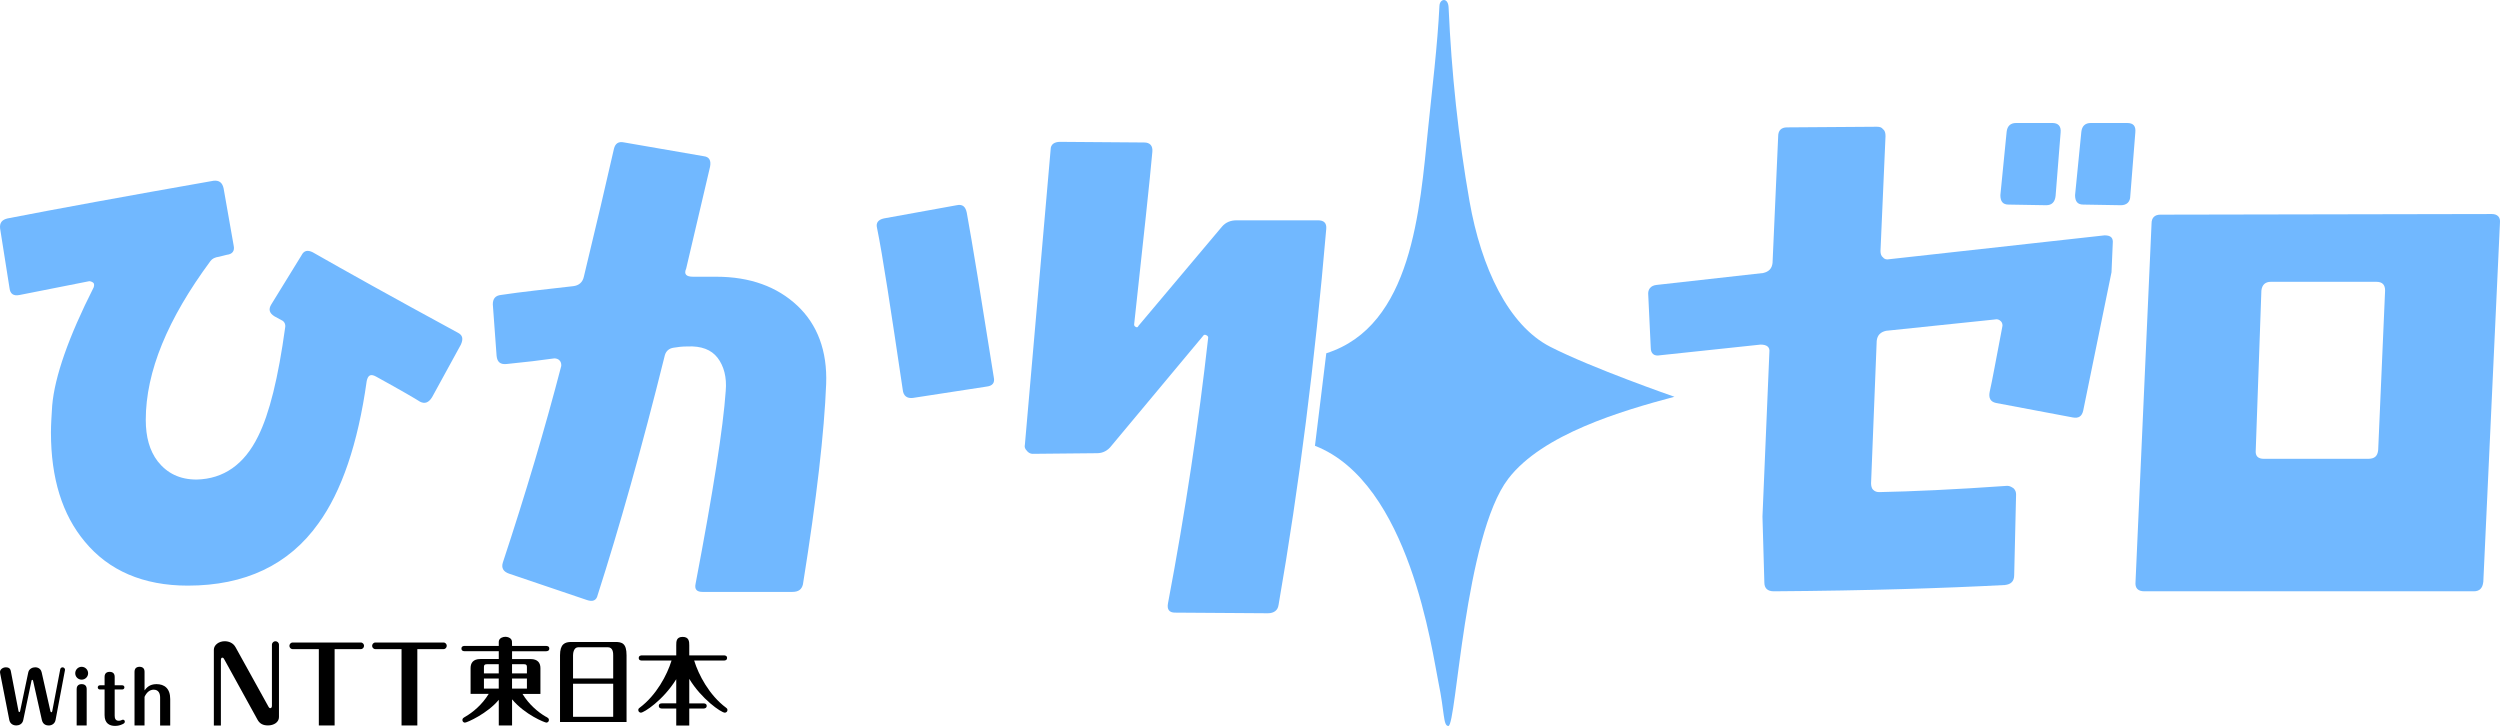 <?xml version="1.0" encoding="UTF-8"?>
<svg id="_レイヤー_2" data-name="レイヤー 2" xmlns="http://www.w3.org/2000/svg" viewBox="0 0 1019.75 296.13">
  <defs>
    <style>
      .cls-1 {
        fill: #71b8ff;
      }
    </style>
  </defs>
  <g id="_レイヤー_1-2" data-name="レイヤー 1">
    <g>
      <path d="M87.23,295.94v-30.93c0-1.91,2.04-3.45,4.41-3.45,1.78,0,3.53.75,4.45,2.46l13.33,24.08c.25.46.51.87.97.75.53-.15.53-.79.53-.99v-24.84c0-.87.71-1.46,1.41-1.46.79,0,1.46.58,1.46,1.46v29.47c0,2.16-2.16,3.41-4.49,3.41-1.95,0-3.36-.66-4.28-2.37l-13.49-24.49c-.17-.28-.38-.88-.92-.78-.51.09-.51.8-.51.97v26.72h-2.87"/>
      <path d="M130.05,295.93v-31.15h-10.63c-.83,0-1.37-.66-1.37-1.33,0-.62.46-1.37,1.37-1.37h27.74c.83,0,1.33.7,1.33,1.33,0,.71-.54,1.37-1.33,1.37h-10.67v31.15h-6.45"/>
      <path d="M163.79,295.93v-31.15h-10.63c-.83,0-1.37-.66-1.37-1.33,0-.62.46-1.37,1.37-1.37h27.74c.83,0,1.33.7,1.33,1.33,0,.71-.54,1.37-1.33,1.37h-10.67v31.15h-6.44"/>
      <path d="M228.43,294.51v-27.23c0-4.58,1.96-5.42,4.62-5.42h17.91c2.75,0,4.61.53,4.61,5.42v27.23h-27.14M250.12,276.74v-9.41c0-.85.02-3.32-2.22-3.32h-11.99c-1.94,0-2.17,2.48-2.17,3.32v9.41h16.38ZM250.12,292.39v-13.49h-16.38v13.49h16.38Z"/>
      <path d="M275.84,295.93v-6.92h-5.8c-.38,0-1.31-.08-1.31-1.08s.92-1.03,1.31-1.03h5.8v-9.85c-5.42,8.73-13.22,13.65-14.42,13.65-.5,0-1.07-.42-1.07-1.07,0-.54.34-.81.58-.96,6.8-5.08,11.19-13.34,12.99-19.23h-12.07c-.42,0-1.31-.07-1.31-1.04s.92-1.07,1.31-1.07h13.99v-4.11c0-1.54,0-3.43,2.62-3.43s2.69,1.96,2.69,3.43v4.11h14.11c.46,0,1.31.11,1.31,1.03,0,1-.88,1.08-1.31,1.08h-12.11c1.77,5.77,6.12,14.11,13,19.23.23.15.58.42.58.96,0,.65-.54,1.07-1.08,1.07-1.47,0-9.58-5.62-14.5-13.8v10.01h5.8c.46,0,1.31.11,1.31,1.03s-.89,1.08-1.31,1.08h-5.8v6.92h-5.31"/>
      <path d="M222.66,292.35c-3.23-1.85-7.03-5.15-9.53-9.3h7.31v-10.53c0-2.08-1.07-3.69-4-3.69h-7.57v-3.19h13.88c.42,0,1.31-.12,1.31-1.08s-.84-1.08-1.31-1.08h-13.88c0-1.92,0-2.11-.35-2.69-.42-.66-1.46-1.04-2.38-1.04s-2.23.42-2.58,1.46c-.15.42-.11.61-.11,2.26h-13.92c-.42,0-1.31.12-1.31,1.08s.85,1.08,1.31,1.08h13.92v3.19h-7.5c-3,0-4,1.65-4,3.69v10.53h7.39c-2.69,4.46-6.65,7.65-9.54,9.3-.77.46-1.19.69-1.19,1.34s.5,1.08,1.04,1.08c.85,0,9.26-3.77,13.8-9.31v10.46h5.42v-10.65c5.31,6.3,13.34,9.49,14,9.49.5,0,1.04-.42,1.04-1.08s-.46-.88-1.23-1.34M203.44,276.78v4.11h-6.04v-4.11h6.04ZM203.44,274.67h-6.04v-2.61c0-.73.23-1.12,1.15-1.12h4.89v3.73ZM208.86,270.94h4.96c.88,0,1.11.39,1.11,1.12v2.61h-6.07v-3.73ZM208.86,280.89v-4.11h6.07v4.11h-6.07Z"/>
      <path d="M46.78,291.9c0,1.02.26,2.09,1.62,2.09.23,0,.64-.02.93-.14.26-.12.58-.29.81-.29.38,0,.78.26.78.82,0,.49-.43.79-.93,1.01-.95.46-1.91.7-3.07.7-2.2,0-4.26-.99-4.26-4.38v-10.47h-1.91c-.55,0-.87-.41-.87-.84,0-.46.32-.87.87-.87h1.91v-3.48c0-2,1.74-2,2.03-2,.4,0,2.09,0,2.09,2v3.48h3.1c.5,0,.87.37.87.84,0,.52-.41.87-.87.87h-3.1v10.67"/>
      <path d="M33.3,279.06c-.29,0-2.03,0-2.03,2v14.87h4.08v-1.89s.01-.07.01-.11v-12.87c0-1.28-.73-2-2.06-2"/>
      <path d="M33.3,277.23c1.45,0,2.64-1.16,2.64-2.61s-1.19-2.63-2.64-2.63-2.61,1.18-2.61,2.63,1.16,2.61,2.61,2.61"/>
      <path d="M63.83,279.06c-2.9,0-4.06,1.51-4.87,2.55v-7.63c0-1.99-1.71-1.99-2.06-1.99-.29,0-2.03,0-2.03,1.99v21.95h4.08v-1.9s.01-.06.01-.1v-9.68c.75-1.65,2-2.93,3.71-2.93,2.06,0,2.64,1.59,2.64,3.19v11.43h4.12v-10.79c0-4.38-2.41-6.09-5.59-6.09"/>
      <path d="M20.56,290.04c.03.17.11.48.4.48.26,0,.32-.29.37-.52l3.24-17c.09-.52.55-.8.95-.8.54,0,1.12.49.97,1.21l-3.82,20.24c-.26,1.44-1.44,2.27-2.79,2.27-.86,0-2.36-.26-2.81-2.27l-3.56-15.91c-.06-.23-.15-.43-.35-.43-.23,0-.29.23-.32.43l-3.36,15.99c-.34,1.67-1.78,2.18-2.81,2.18-1.69,0-2.64-1.03-2.87-2.21L.09,274.79C0,274.33,0,274.24,0,274.15c0-1.15,1.21-1.95,2.38-1.95,1.72,0,1.95,1.06,2.07,1.72l3.07,15.99c.06.26.12.55.34.55.26,0,.32-.29.38-.55l3.3-15.68c.32-1.47,1.78-2.04,2.81-2.04.37,0,2.18.06,2.64,2.04l3.56,15.8"/>
    </g>
    <g>
      <path class="cls-1" d="M176.21,162.07c-1.28,2.05-2.82,2.82-4.87,1.79-1.54-1.02-7.68-4.61-17.92-10.24-2.3-1.28-3.33-.51-3.84,1.79-3.58,25.61-10.24,45.07-19.72,58.12-12.04,16.9-29.96,25.35-53.26,25.35-18.18,0-32.26-6.15-41.99-17.92-9.22-11.01-13.83-25.86-13.83-44.55,0-3.33.26-6.91.51-11.01,1.02-11.78,6.66-27.91,16.9-48.14.26-.77.26-1.28,0-1.79-.51-.51-1.28-.77-1.79-.77l-28.42,5.63c-2.56.51-3.84-.51-4.1-2.82L.04,93.19c-.26-2.3.77-3.58,3.07-4.1,19.72-3.84,47.63-8.96,83.99-15.36,2.3-.26,3.58.77,4.1,3.07l4.1,23.3c.51,2.3-.51,3.58-2.82,3.84l-3.07.77c-1.79.26-2.82.77-3.58,1.79-17.41,23.56-26.37,45.07-26.37,64.78,0,6.91,1.54,12.55,4.87,16.9,3.84,4.86,8.96,7.43,15.88,7.43,11.01-.26,19.46-6.15,25.09-17.67,4.61-9.22,8.19-23.81,11.01-44.3.26-1.28-.26-2.56-1.54-3.07l-2.82-1.54c-2.05-1.28-2.56-2.82-1.28-4.87l12.29-19.97c1.02-2.05,2.56-2.3,4.61-1.28,12.55,7.17,32.26,18.18,59.15,32.78,2.05,1.02,2.3,2.56,1.28,4.87l-11.78,21.51Z"/>
      <path class="cls-1" d="M327.52,238.37c-.51,2.05-1.79,3.07-4.35,3.07h-36.62c-2.3,0-3.33-1.02-2.82-3.33,7.17-37.64,11.27-63.76,12.29-78.61.51-5.63-.77-10.24-3.33-13.57s-6.66-4.87-12.29-4.61c-2.3,0-4.1.26-5.63.51-1.79.26-3.07,1.28-3.58,3.07-9.47,38.15-18.69,70.67-27.4,97.81-.51,2.3-2.05,2.82-4.35,2.05l-31.75-10.75c-2.3-.77-3.33-2.3-2.56-4.61,9.22-27.91,17.16-54.54,23.81-80.15,0-.77,0-1.54-.77-2.3-.51-.51-1.28-.77-2.05-.77-5.38.77-11.78,1.54-19.46,2.3-2.56.26-3.84-.77-4.1-3.33l-1.54-21c0-2.3,1.02-3.58,3.33-3.84,8.45-1.28,18.44-2.3,29.45-3.58,2.3-.26,3.84-1.54,4.35-3.84,5.12-21.25,9.22-38.66,12.29-52.24.51-2.05,1.79-3.07,4.1-2.56l32.52,5.63c2.3.26,3.07,1.79,2.56,4.35l-9.73,41.48c-1.02,2.3,0,3.33,2.82,3.33h9.47c13.83,0,24.84,4.1,33.03,11.78,8.19,7.68,12.29,18.44,11.78,32.01-.77,19.46-3.84,46.6-9.47,81.68ZM402.29,157.71l-29.96,4.61c-2.3.26-3.84-.77-4.1-3.33-4.87-32.78-8.19-54.8-10.5-66.06-.51-2.05.51-3.33,2.82-3.84l29.7-5.38c2.3-.51,3.58.51,4.1,3.07,2.3,12.55,5.89,34.82,11.01,67.09.51,2.3-.51,3.58-3.07,3.84Z"/>
      <path class="cls-1" d="M521.5,246.82c-.26,2.05-1.79,3.33-4.35,3.33l-37.9-.26c-2.3,0-3.33-1.28-2.82-3.84,7.17-37.9,12.55-74,16.39-108.31,0-.51-.26-.77-.77-1.02-.51-.26-1.02-.26-1.28.26l-37.38,44.81c-1.54,2.05-3.58,3.07-5.89,3.07l-26.37.26c-.77,0-1.79-.51-2.3-1.28-.77-.77-1.02-1.54-.77-2.56l10.5-120.35c0-2.05,1.54-3.07,3.84-3.07l34.31.26c2.3,0,3.58,1.28,3.33,3.84-1.02,11.52-3.58,35.08-7.43,70.42,0,.51.26.77.77,1.02.51.26.77,0,1.02-.51l34.06-40.46c1.54-1.79,3.58-2.56,5.89-2.56h33.29c2.3,0,3.58,1.02,3.33,3.58-4.61,53.77-11.01,104.73-19.46,153.38Z"/>
      <path class="cls-1" d="M861.27,111.11l-11.52,56.33c-.51,2.3-1.79,3.33-4.35,2.82l-31.24-5.89c-2.3-.51-3.07-2.05-2.56-4.61,1.02-4.35,2.56-13.06,5.12-26.37.26-.77,0-1.79-.51-2.3-.77-.77-1.54-1.02-2.56-.77l-44.3,4.61c-2.3.51-3.58,1.79-3.84,4.1l-2.3,58.12c0,1.02.26,2.05.77,2.56.77.77,1.54,1.02,2.56,1.02,13.06-.26,30.47-1.02,52.24-2.56,1.02,0,1.79.51,2.56,1.02.77.77,1.02,1.54,1.02,2.56l-.77,32.78c0,2.56-1.28,3.84-3.84,4.1-24.33,1.28-55.82,2.3-94.23,2.56-2.56,0-3.84-1.28-3.84-3.58l-.77-26.89,2.82-67.09c.26-2.05-1.02-3.07-3.58-3.07l-40.97,4.35c-2.56.51-3.84-.77-3.84-3.07l-1.02-21.51c-.26-2.3,1.02-3.84,3.33-4.1l43.53-4.87c2.3-.51,3.58-1.79,3.84-4.1l2.3-51.72c0-2.3,1.28-3.58,3.58-3.58l36.62-.26c1.28,0,2.05.26,2.56,1.02.77.51,1.02,1.54,1.02,2.82l-2.05,46.86c0,1.02.26,2.05,1.02,2.56.51.77,1.54,1.02,2.56.77l87.83-9.73c2.56,0,3.58,1.02,3.33,3.33l-.51,11.78ZM838.48,79.87c-.26,2.56-1.54,3.84-3.84,3.84l-15.36-.26c-2.3,0-3.33-1.28-3.33-3.84l2.56-25.86c.26-2.3,1.54-3.58,3.84-3.58h14.85c2.3,0,3.58,1.28,3.33,3.84l-2.05,25.86ZM868.95,79.87c0,2.56-1.54,3.84-3.84,3.84l-15.36-.26c-2.3,0-3.33-1.28-3.33-3.84l2.56-25.86c.26-2.3,1.54-3.58,3.84-3.58h14.85c2.56,0,3.58,1.28,3.33,3.84l-2.05,25.86Z"/>
      <path class="cls-1" d="M1012.93,237.35c-.26,2.56-1.54,3.84-3.84,3.84h-134.43c-2.56,0-3.84-1.28-3.58-3.84l6.54-146.21c0-2.3,1.28-3.58,3.58-3.58l135.2-.26c2.3,0,3.58,1.28,3.33,3.58l-6.79,146.47ZM969.28,114.95h-43.02c-2.3,0-3.58,1.28-3.84,3.58l-2.3,65.04c-.26,2.56,1.02,3.58,3.33,3.58h42.51c2.56,0,3.84-1.02,4.1-3.58l2.82-65.04c0-2.3-1.02-3.58-3.58-3.58Z"/>
      <path class="cls-1" d="M536.37,181.85l4.62-37.75c35.03-11.13,38.15-58.49,41.54-91.73,1.62-15.92,3.83-33.83,4.62-50.01.15-3.01,3.63-3.55,3.74.85,1.16,26.24,3.96,52.95,8.53,78.91,4.77,27.08,15.84,50.57,32.88,59.31,17.04,8.74,50.69,20.41,50.69,20.41-21.43,5.72-53.81,15.21-67.77,33.44-17.84,23.3-21.16,100.85-24.42,100.85-2.18,0-1.5-5.53-4.07-17.85-2.57-12.32-11.64-81.4-50.37-96.44Z"/>
    </g>
  </g>
</svg>